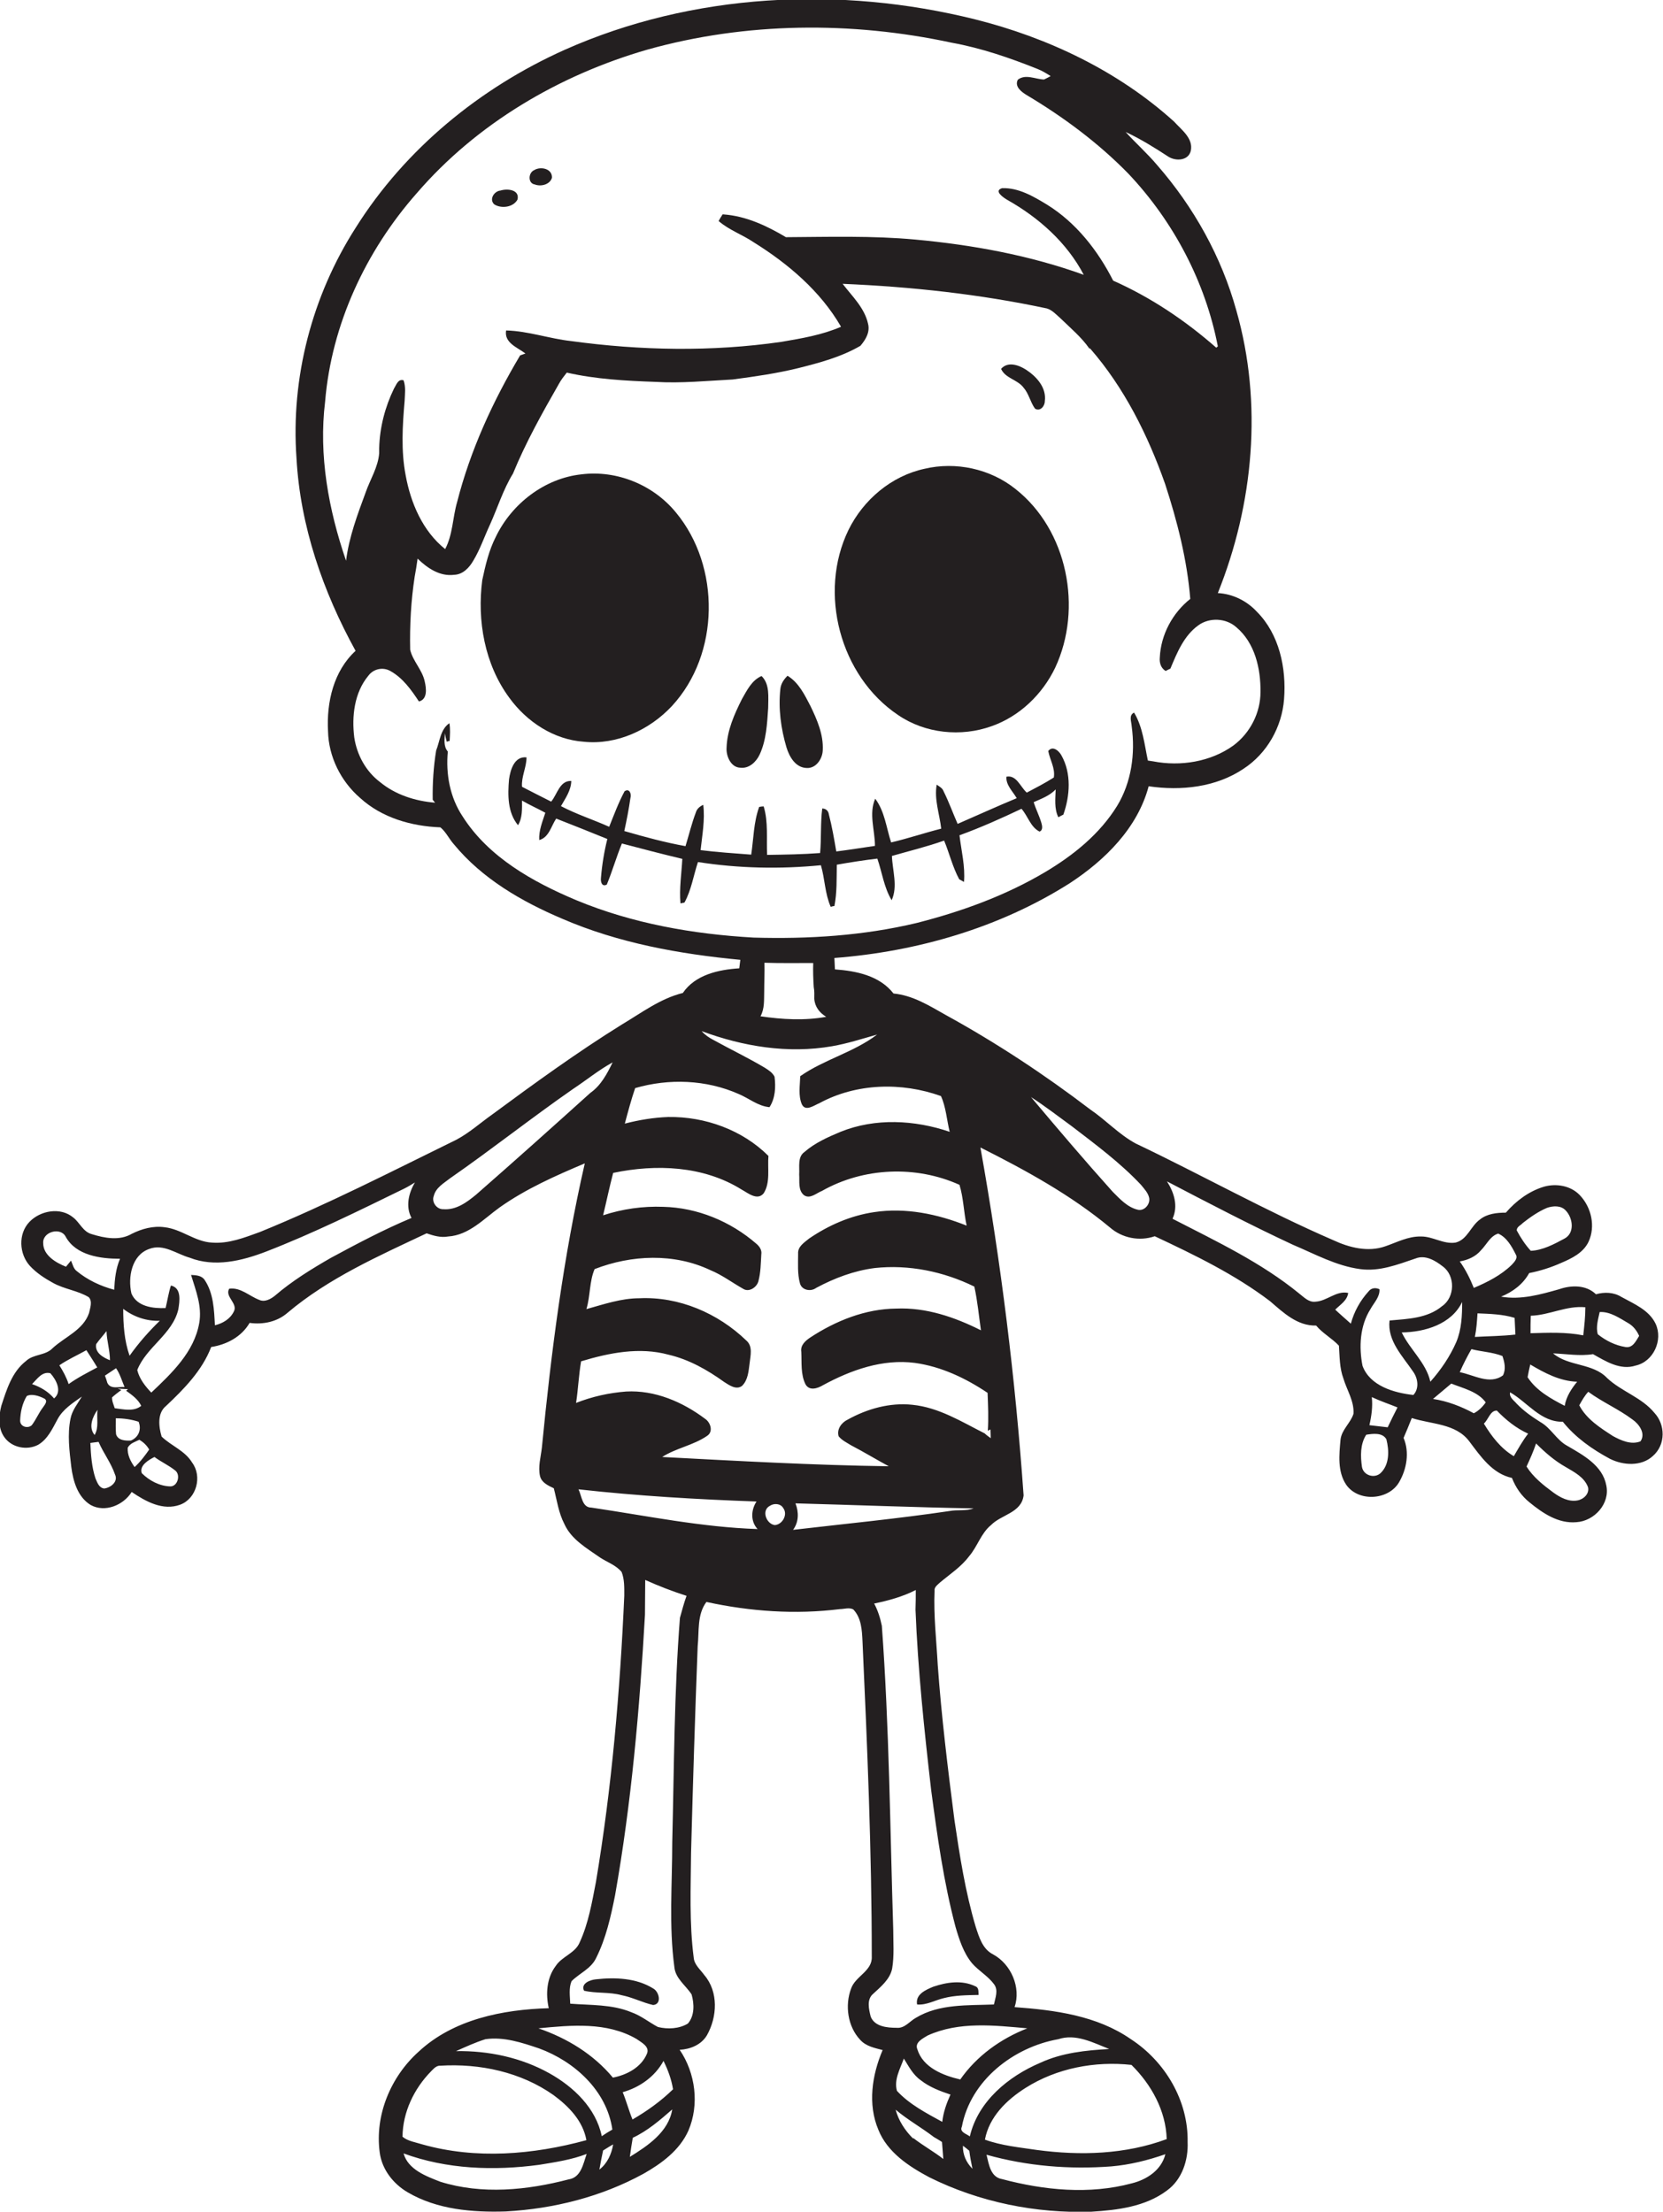<?xml version="1.0" encoding="utf-8"?>
<!-- Generator: Adobe Illustrator 19.2.0, SVG Export Plug-In . SVG Version: 6.00 Build 0)  -->
<svg version="1.1" id="Layer_1" xmlns="http://www.w3.org/2000/svg" xmlns:xlink="http://www.w3.org/1999/xlink" x="0px" y="0px"
	 viewBox="0 0 627.6 834.6" enable-background="new 0 0 627.6 834.6" xml:space="preserve">
<g>
	<path fill="#231F20" d="M624.4,533.2c-4.8-5.9-12.5-8.1-17.9-13.2c-5.4-5.7-14.5-4.3-20.4-9.3c5,0.2,10.1,1.1,15.1,0.3
		c4.8,2.7,10.3,6.2,16.1,4.3c6.7-1.5,10.4-9.6,7.5-15.8c-2.5-5.2-8.2-7.5-12.9-10.1c-2.9-1.8-6.4-1.9-9.6-1
		c-3.7-3.6-9.3-3.5-13.9-1.9c-7.1,2-14.4,4.1-21.9,2.8c4.4-1.8,8.3-4.7,10.6-8.9c4.1-0.8,8.2-2.1,12-3.8c4-1.7,8.4-3.8,10.4-8
		c2.7-5.8,1.1-13-3.3-17.6c-3.4-3.6-8.9-4.5-13.5-3.2c-5.7,1.7-10.6,5.4-14.4,9.8c-3.4,0-7.1,0.4-9.8,2.6c-3.5,2.5-4.7,7.6-9.2,8.7
		c-4.6,0.7-8.6-2.4-13.1-2.3c-4.8-0.1-9,2.2-13.4,3.7c-6.5,2.3-13.6,0.5-19.6-2.3c-25.4-11-49.6-24.6-74.6-36.5
		c-6.3-3.4-11.2-8.8-17.1-12.8c-17.3-13.2-35.5-25.2-54.6-35.7c-6.2-3.5-12.4-7.4-19.7-8.1c-5.3-6.8-14.1-8.5-22.1-9.1
		c-0.1-1.4-0.1-2.9-0.2-4.3c31.2-2.4,62.3-11.4,88.8-28.2c13.3-8.7,25.6-20.8,29.8-36.6c12.2,1.8,25.4,0.4,35.8-6.6
		c8.9-5.8,14.5-15.8,15.3-26.3c0.9-11.7-1.8-24.5-10.3-33c-3.8-4.1-9.1-6.7-14.7-7c13.5-33.6,17-71.6,7-106.6
		c-5.6-20.3-16.1-39.1-29.9-54.9c-3.7-4.4-8.1-8.3-11.9-12.5c5.6,2.6,10.9,5.9,16.1,9.3c2.8,1.8,7.6,1.6,8.5-2.2
		c1-4.7-3.5-7.9-6.3-11c-21.1-19.1-47.6-31.7-75.1-38.6c-51-12.7-106.6-10-154.9,11.5c-31.9,14.3-60.2,37.4-78.9,67.2
		c-16.4,25.6-24.5,56.5-22.3,86.9c1.4,25.6,10,50.4,22.3,72.7c-8.3,7.6-11,19.4-10.4,30.3c0.2,9.6,4.8,18.9,12.1,25.2
		c8.2,7.5,19.4,10.7,30.3,11.1c2.1,1.7,3.3,4.4,5.1,6.4c10.7,13,25.6,21.6,40.9,28.1c21.3,9.2,44.2,13.3,67.2,15.5
		c-0.1,1-0.3,2.1-0.4,3.2c-7.8,0.5-16.6,2.4-21.3,9.3c-8.5,2.1-15.6,7.5-23,11.9c-16.9,10.5-33,22.2-49,34
		c-4.5,3.2-8.6,6.9-13.5,9.5c-24.5,12-48.8,24.5-74.1,34.8c-5.8,2.1-11.8,4.5-18.1,4c-6.4-0.3-11.5-5.1-17.9-5.8
		c-4.3-0.6-8.6,0.6-12.4,2.5c-4.6,2.7-10.3,1.6-15.1,0.1c-3.3-0.9-4.5-4.4-7-6.3c-4.8-4-12.4-2.6-16.5,1.7
		c-4.3,4.5-3.9,12.1,0.2,16.6c2.5,2.7,5.6,4.7,8.7,6.4c4.3,2.4,9.4,2.9,13.5,5.4c1.5,1.6,0.5,4.1,0.1,6c-2.2,6.4-9,8.9-13.7,13.2
		c-2.7,2.9-7.3,2.2-10.1,4.9c-5.3,4.1-7.3,10.8-9.3,16.9c-1,3.9-1.3,8.5,1.2,11.9c2.8,3.9,8.5,5,12.7,2.8c3.6-2.1,5.4-6.1,7.3-9.6
		c2-3.8,5.8-6.2,9.2-8.6c-1.6,2.7-3.7,5.2-4.3,8.4c-1.2,6-0.4,12.1,0.3,18.1c0.7,5.4,2.4,11.4,7.3,14.4c5.4,3,12.4,0.1,15.5-4.9
		c5.3,3.6,11.8,7.2,18.3,4.8c6.2-2.3,8.4-10.7,4.5-15.9c-2.7-4.5-7.9-6.3-11.5-9.8c-1.1-3.7-1.7-8.8,1.6-11.5
		c6.8-6.4,13.7-13.4,17.1-22.3c5.9-0.9,11.5-3.9,14.5-9.1c5.1,0.7,10.4-0.4,14.3-3.8c15.5-13.1,34.3-21.4,52.5-30
		c2.6,0.9,5.3,1.7,8.1,1.2c7.9-0.5,13.5-6.7,19.5-11c9.9-7,21-11.9,32.1-16.6c-8.1,35.3-12.7,71.3-16.2,107.3
		c-0.4,3.5-1.5,7.2-0.7,10.7c0.6,2.5,3.1,3.6,5.2,4.6c1.2,4.6,1.8,9.3,4,13.5c2.6,5.8,8.4,9.1,13.4,12.6c2.7,1.8,6.1,2.9,8.2,5.5
		c1.1,2.8,1,5.9,1,8.9c-1.6,36.2-4.7,72.3-10.7,108.1c-1.5,7.7-2.8,15.5-6.1,22.7c-1.7,4.2-6.7,5.3-9.1,9
		c-3.4,4.5-3.8,10.6-2.6,15.9c-17.4,0.5-36,4.2-49.1,16.4c-10.5,9.4-16.6,23.9-14.7,38c0.8,6.4,5.1,11.9,10.6,15.1
		c11.1,6.5,24.4,7.6,37,7.2c18-1,36-5.5,51.9-14.2c6.9-3.9,13.7-8.9,17-16.3c4.2-9.8,2.7-21.7-3.3-30.5c4-0.2,8.2-1.9,10.3-5.5
		c3.9-6.9,4.4-16.4-1-22.7c-1.5-2.1-3.8-3.9-4-6.6c-1.7-13.1-1.1-26.3-1-39.5c0.7-26,1.5-52,2.5-78c0.6-5.6-0.3-11.9,3.3-16.7
		c16.5,3.6,33.6,4.8,50.4,2.7c1.6,0,3.4-0.7,5,0.1c3.1,3.2,3.3,7.9,3.5,12c1.8,39.6,3.5,79.3,3.5,119c0.3,5.5-6.2,7.4-7.8,12.1
		c-2.4,6.3-1.3,14.3,3.4,19.3c2.2,2.5,5.5,3.1,8.5,3.9c-4,9.4-5.7,20.4-1.6,30.1c3.4,8.5,11.5,13.8,19.2,17.9
		c18.9,9.4,40.2,13.7,61.2,13c9.8-0.6,20.4-1.9,28.5-8c5.7-4.1,8.1-11.5,7.8-18.3c0.3-15.6-8.5-30.4-21.4-38.8
		c-12.8-8.9-28.7-11-43.9-12.1c2.5-7.4-1.3-16.2-8.1-19.9c-4-2-5.3-6.5-6.6-10.5c-3.9-13.1-6-26.7-8-40.2c-2.5-19.5-4.9-39-6.3-58.5
		c-0.5-9.3-1.6-18.7-1.2-28c-0.2-1.4,1.1-2.2,2-3.1c3.8-3.2,8-5.9,11-9.9c3.2-3.7,4.5-8.7,8.3-11.8c3.9-4,11.5-4.6,12.3-11.2
		c-3.1-44-8.5-87.8-16.3-131.3c17.1,8.6,34.1,17.9,48.9,30.2c4.6,4,11.1,5.3,16.9,3.3c15.1,7.1,30.2,14.4,43.5,24.5
		c5,4.3,10.3,9.4,17.4,9.2c2.5,3,6,4.8,8.6,7.6c0.3,4.1,0.2,8.4,1.7,12.4c1.3,4.4,4.1,8.5,3.8,13.3c-1.1,3.5-4.5,6-4.9,9.8
		c-0.5,5.6-1.2,11.9,2.1,16.9c4.5,6.6,15.8,6,19.9-0.7c3-5,4.1-11.5,1.8-16.9c1.1-2.5,2.1-5,3.1-7.5c7.4,2.4,16.6,2,21.7,8.8
		c4.3,5.7,8.7,12.2,16.1,13.8c1.4,3.6,3.6,6.8,6.6,9.2c5,4.1,10.9,8.1,17.7,7.5c6.8-0.4,12.8-7,11.3-13.9
		c-1.4-7.5-8.7-11.4-14.7-14.9c-4.1-2.2-6.1-6.7-10.2-9c-3.2-2-6.3-4.2-8.9-6.9c-1.1-1.3-2.9-2.4-2.5-4.3
		c6.5,3.7,11.6,11.3,19.9,11.1c4.8,6,11.1,10.4,17.8,14c5,2.5,11.8,2.9,16.1-1C628.8,545.1,628.4,537.5,624.4,533.2z M603.7,495.1
		c4-0.2,7.5,2.3,10.8,4.2c1.9,1.1,3.2,2.8,4.1,4.8c-1.2,1.9-2.4,4.7-5.2,4.2c-3.8-0.6-7.4-2.4-10.4-4.8
		C602.2,500.8,603.1,497.9,603.7,495.1z M16.2,531.1c-1.6,2.1-2.6,4.6-4.2,6.7c-1.5,1.4-4.4,0.6-4.4-1.7c0.1-3.2,0.8-6.5,2.5-9.3
		c1.9-1,4.8,0,6.7,1C18.2,528.7,16.8,530.2,16.2,531.1z M20.4,527.7c-2.2-2.6-5.1-4.3-8.3-5.4c1.9-1.9,3.8-4.9,6.9-4.1
		C21.2,520.6,23.6,525.1,20.4,527.7z M35.7,541.5c-2.4-2.9-0.8-6.8,1.1-9.5C36.4,535.2,37.4,538.7,35.7,541.5z M43.8,516.3
		c1.5,2.2,2.2,4.7,3.2,7.1c-2.2-0.2-5.3,1-6.5-1.6c-0.2-0.7-0.6-2-0.9-2.7C41,518.2,42.4,517.2,43.8,516.3z M36.3,507.2
		c1.2-1.7,2.6-3.2,3.9-4.9c0.1,3.7,1.3,7.3,1.3,11C39,512.3,35.7,510.5,36.3,507.2z M42.3,527.3c1.1-1,2.3-1.9,3.5-2.8l-1.4-0.5
		c1.3,0.1,2.6,0.1,3.9,0.2l-0.7,0.6c2.2,1.6,4.5,3.2,5.7,5.7c-2.8,2.3-6.7,1.3-10,0.9C42.9,530.1,42.2,528.7,42.3,527.3z
		 M48.9,511.6c-2-5.7-2.4-11.8-2.4-17.7c3.9,3,8.8,4.7,13.8,4.5C56.1,502.5,52.3,506.8,48.9,511.6z M28.9,479.6
		c-1.2-0.9-1.5-2.6-2.1-3.9c-0.6,0.8-1.3,1.5-1.9,2.3c-3.8-1.5-8.6-4.3-8.6-8.9c-0.3-4.3,6.6-6.2,8.5-2.4c3.9,7.1,13.2,8.3,20.5,8.3
		c-1.6,3.7-2,7.7-2.2,11.7C37.9,485.3,33,483,28.9,479.6z M25.9,522.3c-0.8-2.5-2.1-4.9-3.5-7.1c3.2-2.2,6.8-3.8,10.2-5.7
		c1.4,2.2,2.8,4.3,4.1,6.5C33,518,29.2,519.9,25.9,522.3z M39.3,561.7c-2-0.3-2.6-2.3-3.3-3.9c-1.4-4.3-1.7-8.8-1.9-13.3
		c1-0.1,2-0.3,3.1-0.4c1.8,4.2,4.7,7.9,6.2,12.3C44.7,559.1,41.8,561.4,39.3,561.7z M43.8,541.2c-0.2-2-0.1-4-0.1-6
		c2.9,0,5.8,0.4,8.6,1.3c1.2,2.9,0,5.9-2.9,7.1C47.4,543.7,44.5,543.6,43.8,541.2z M50.8,553.6c-1.5-2.1-2.8-4.6-2.6-7.3
		c0.9-1.7,2.8-2.2,4.4-3c1.5,0.9,2.8,2.1,3.7,3.7C54.7,549.3,53,551.6,50.8,553.6z M66,554.8c2.3,1.6,1.1,6.1-1.7,6.1
		c-4.1-0.1-8-2.2-10.8-5c-1-2.9,2.6-5,4.8-6.1C60.7,551.6,63.6,552.9,66,554.8z M155.3,459.6c-10.5,4.4-20.5,9.7-30.5,15.1
		c-7.3,4.2-14.6,8.7-21,14.2c-1.6,1.3-3.9,2.6-6,1.6c-3.7-1.4-7-4.8-11.3-4.2c-1.8,3,3.5,5.6,1.7,8.7c-1.4,2.8-4.2,4.4-7.1,5.1
		c-0.3-5.8-0.5-12-3.8-17c-1.1-1.8-3.3-1.9-5.2-2c1.8,5.9,4.2,11.8,3.1,18.1c-1.9,11-10.4,19-18.1,26.3c-2.3-2.4-4.5-5.2-5.3-8.5
		c3.4-8.7,13.3-13.5,15.5-22.9c0.5-3.1,1.3-8.1-2.8-9c-0.9,2.8-1.3,5.6-2,8.5c-4.7,0.2-10.8-0.5-12.9-5.5
		c-1.4-6.1,0.1-14.5,6.7-16.8c5.4-2.1,10.3,1.9,15.3,3.3c9.4,3.7,19.7,1.2,28.8-2.3c17.8-6.9,35-15.4,52.2-23.8
		c1.4-0.7,2.7-1.5,4-2.3C154.2,450.2,153,455.3,155.3,459.6z M130.6,211.6c-6.6-19.2-10.4-39.8-7.9-60.1c2.4-29,15.3-56.7,34.5-78.5
		c22.7-26.4,53.9-44.7,87.2-54.3c37.2-10.4,77-10.7,114.7-2.6c11.1,2,21.9,5.7,32.4,9.9c1.8,0.7,3.4,1.7,5,2.7
		c-0.8,0.5-1.7,0.9-2.5,1.3c-3.3-0.1-7-2.2-9.9,0.1c-1.3,2.6,1.4,4.6,3.4,5.8c13.9,8.3,27.1,18.1,38.4,29.7c17,18,29,40.8,33.7,65.1
		l-0.6,0.5c-11.6-10.2-24.7-19-38.9-25.3c-5.8-11.4-14-21.9-25-28.7c-5.1-3.1-10.7-6.4-16.9-6.2c-3.3,1,0.4,3.5,1.9,4.4
		c11.9,6.7,22.5,16.1,28.9,28.3c-20.5-7.4-42-11.3-63.6-13.3c-16.2-1.5-32.5-1-48.8-0.9c-7.2-4.3-15.1-8-23.6-8.6l-0.3,0
		c-0.4,0.6-1.2,1.9-1.5,2.5c3.9,3.4,8.9,5.1,13.2,8c13,8.1,25.2,18.4,33,31.9c-7.1,3.1-14.9,4.4-22.5,5.7
		c-26.3,3.8-53.1,3.3-79.4-0.3c-8.2-0.9-16.2-3.8-24.5-4c-0.8,4.7,4.3,6.4,7.3,8.7c-0.5,0.2-1.5,0.5-2,0.7
		c-10.3,17.3-18.8,35.8-23.8,55.4c-1.7,5.9-1.6,12.2-4.5,17.7c-8.5-6.8-13-17.4-14.9-27.8c-1.8-9.3-1.2-18.8-0.4-28.1
		c0.1-2.6,0.5-5.3-0.4-7.8c-2.1-0.6-2.7,1.7-3.6,3.1c-3.4,7-5.4,14.7-5.6,22.5c0,0.6,0,1.3,0,1.9c-0.4,5.3-3.4,9.9-5.1,14.8
		C134.9,194.2,131.7,202.7,130.6,211.6z M217.5,339.7c-16.4-6.9-33.1-16.2-42.9-31.6c-4.8-7.2-6.4-16-5.6-24.5
		c-1.7-2-1.2-4.6-1.1-6.9c0.2,1.1,0.4,2.1,0.7,3.2c0.3-0.1,0.8-0.3,1.1-0.3c0.1-2.2,0.3-4.5-0.1-6.7c-3.4,2.3-3.6,6.8-5,10.3
		c-1,6.1-1.4,12.4-1.3,18.6l0.9,1.1c-7.5-0.6-15-3-20.8-7.8c-5.3-4-8.7-10.2-9.7-16.8c-1-8,0-16.9,5.3-23.3c1.9-2.6,5.5-3.4,8.3-1.8
		c4.7,2.6,7.9,7.1,10.8,11.5c3.3-0.8,2.8-4.9,2.2-7.5c-0.9-4.4-4.5-7.7-5.5-12c-0.2-9.2,0.3-18.5,1.7-27.6c0.4-2.2,0.8-4.5,1.1-6.8
		c3.7,3.6,8.4,6.8,13.8,6.1c3.3-0.1,5.7-2.7,7.2-5.3c2.6-4.3,4.2-9.1,6.3-13.6c2.9-6.4,5-13.3,8.7-19.3c4.8-11.7,11-22.8,17.3-33.8
		c0.8-1.5,1.9-2.9,3-4.3c10.9,2.5,22.2,3.1,33.4,3.5c9.8,0.6,19.5-0.4,29.2-0.9c8.3-1.1,16.7-2.3,24.8-4.3c8-2,16.2-4.2,23.4-8.4
		c2-2.3,3.7-5.2,2.9-8.3c-1.3-6-6-10.4-9.6-15.1c25.9,1.1,51.8,3.9,77.1,9.3c2,0.6,3.5,2.3,5.1,3.7c3.8,3.7,7.9,7.1,10.9,11.4l0.3,0
		c12.9,14.8,21.8,32.7,28.3,51.1c4.6,14.1,8.3,28.6,9.5,43.4c-6.7,5.3-11.1,13.5-11.5,22.1c-0.2,2,0.4,4,2.2,5.1
		c0.4-0.2,1.3-0.7,1.8-0.9c2.5-6,5.1-12.4,10.5-16.3c4.2-3.1,10.5-2.8,14.4,0.7c7,5.9,9.2,15.6,9.1,24.4c0,7.9-3.9,15.5-10.2,20.2
		c-8.6,6.2-20,8-30.3,6c-0.5-0.1-1.5-0.2-2-0.3c-1.3-6.1-1.9-12.6-5.2-18.1c-2.1,1-1,3.4-0.9,5.2c1.4,10.3-0.1,21.1-5.5,30
		c-6.6,10.7-16.6,18.7-27.2,25c-15,8.9-31.6,14.9-48.5,19.2c-20.1,4.8-40.9,6.1-61.5,5.5C261.5,352.5,238.7,348.5,217.5,339.7z
		 M288.5,363.3c6.1,0.2,12.3,0.1,18.4,0.1c-0.1,3,0,6.1,0.2,9.1c0.3,1.5,0.2,2.9,0.2,4.4c0.2,3,2,5.3,4.5,6.8
		c-8.2,1.5-16.6,1-24.8-0.2c1.6-2.9,1.3-6.2,1.4-9.3C288.4,370.6,288.6,367,288.5,363.3z M179.8,450.7c-3.5,2.9-7.6,6-12.5,5.6
		c-2.5,0.1-4.5-2.7-3.6-5c0.8-3.2,3.8-4.8,6.2-6.7c15.7-10.9,30.7-22.8,46.4-33.7c5-3.3,9.6-7.1,14.9-10c-2.1,4.3-4.4,8.7-8.4,11.5
		C208.5,425.3,194.2,438.1,179.8,450.7z M240.2,769.4c1.8,1.3,5.2,2.9,3.9,5.7c-2.2,5.1-7.6,7.9-12.8,8.9
		c-7.3-8.8-17.3-14.9-28.1-18.6C215.6,764.2,229,762.9,240.2,769.4z M183.2,769.5c6.9-1,13.8,1.3,20.3,3.5
		c13.3,4.9,25.5,15.9,27.6,30.6c-1.4,0.8-2.7,1.6-4,2.5c-2.2-10.6-10.6-18.6-19.7-23.7c-10.7-6-23.1-8.6-35.3-8.4
		C175.7,772.4,179.4,770.7,183.2,769.5z M162.7,781.6c1-1,2-2.2,3.5-2.1c14.9-0.9,30.4,2.4,42.7,11.1c5.7,4.2,11.1,9.7,12.4,17
		c-20.1,5.5-41.7,7.3-61.9,1.6c-2.5-0.8-5.5-1.2-7.5-2.9C152,797,156.3,788.1,162.7,781.6z M214.6,822.4
		c-15.7,4.1-32.7,5.8-48.4,0.9c-5.4-2.1-12.2-4.6-13.9-10.7c16.3,6,34.1,6.6,51.2,4.3c6.1-1,12.2-1.9,17.9-4.1
		C220.1,816.5,219.3,821.7,214.6,822.4z M226.2,818.7c0.4-2.4,0.9-4.8,1.4-7.2c1.3-0.8,2.5-1.6,3.8-2.3
		C230.8,812.8,229.2,816.4,226.2,818.7z M237.7,813.9c0.3-2.4,0.7-4.8,1.1-7.2c5.6-2.6,10.3-6.7,14.9-10.7
		C252.3,804.5,244.5,809.7,237.7,813.9z M238.7,799.8c-1.4-3.4-2.3-6.9-3.7-10.3c6.4-1.8,12.2-5.9,15.4-11.8c1.7,3.4,3,7,3.6,10.7
		C249.4,792.9,244.2,796.6,238.7,799.8z M261,752.6c1,3.5,1.2,8-1.4,11c-3.3,2-7.6,2.2-11.3,1.3c-3.4-1.8-6.4-4.3-10.1-5.6
		c-7.3-3-15.3-2.6-23-3.2c-0.1-2.8-0.6-5.9,0.5-8.5c3-3,7.4-4.7,9.3-8.8c3.7-7.4,5.5-15.5,7.1-23.5c6.2-35,9.3-70.5,11.3-105.9
		c0-4.4,0.1-8.8,0.1-13.2c5.1,2.3,10.3,4.3,15.6,6c-1,2.7-1.7,5.5-2.5,8.3c-2.2,28.2-2.2,56.5-2.9,84.7c0,15.7-1.3,31.5,0.8,47.1
		C254.9,746.6,258.8,749.2,261,752.6z M223.2,568.9c-3.6,0-3.6-4.4-4.9-6.9c22.3,2.5,44.8,3.8,67.2,4.6c-2.1,3.2-2.3,7.5,0.4,10.4
		C264.8,576.3,244.1,572,223.2,568.9z M292.4,575.5c-3.2-0.4-5.2-5.6-1.8-7.3c1.5-1,4-0.9,5,0.9
		C297.4,571.5,295.3,575.3,292.4,575.5z M344.8,806.9h-0.3c-3-3-5.4-6.7-6.5-10.8c4.5,3.8,9.7,6.7,14.4,10.3c1,0.6,2.1,1.2,3.1,1.9
		c0.2,2.1,0.3,4.3,0.5,6.4C352.4,811.9,348.4,809.7,344.8,806.9z M355.6,800.7c-6-3.3-12.4-6.6-17.1-11.7c-1.2-4.2,1.2-8.3,2.6-12.2
		c1.8,2.9,3.5,6.2,6.4,8.2c3.3,2.6,7.3,4.1,11.2,5.4C357.2,793.7,356,797.1,355.6,800.7z M363.4,809.7c0.8,0.6,1.6,1.2,2.4,1.9
		c0.3,2.3,0.7,4.5,1.2,6.8C364.6,816,363.3,813,363.4,809.7z M427.1,823.9c-16,4.3-33.1,2.6-48.9-1.6c-4.4-0.7-5-5.6-5.9-9.2
		c15.3,4.3,31.3,5.6,47.1,4.4c7-0.6,13.8-2.3,20.4-4.6C438.3,818.9,432.8,822.5,427.1,823.9z M427,779.2c7.5,7.4,13,17.3,13.3,28
		c-15.6,5.8-32.6,6.3-49,4.1c-6.6-1-13.3-1.6-19.6-3.9c1.6-8.6,8.2-15,15.3-19.5C398.8,780.4,413.3,777.7,427,779.2z M418.6,773.2
		c-8.8,0.5-17.8,1.4-26,5.2c-12,5.1-23.5,14.5-26.6,27.8c-1.2-1-4-1.6-3-3.7c3.3-17.5,19.5-30,36.4-33
		C406,767.3,412.5,770.8,418.6,773.2z M387.7,765.4c-10,3.9-19.1,10.4-25.3,19.3c-6.5-1.5-14.1-4.5-16.2-11.4
		c-1.1-2.6,2.1-4.1,3.9-5.2C362,762.7,375.3,764.3,387.7,765.4z M360.6,727.1c1.4,4.8,3,9.8,6.2,13.7c2.5,2.9,6,4.8,8.3,7.9
		c1.8,2.3,0.5,5.2,0,7.7c-9.9,0.4-20.6-0.3-29.4,5c-2.4,1.3-4.3,4.1-7.3,3.8c-3.5,0-8.3-0.4-9.8-4.2c-0.7-2.8-1.6-6.5,0.9-8.6
		c2.9-2.7,6.4-5.5,7.2-9.6c0.8-4.8,0.4-9.8,0.4-14.6c-1.2-38.2-1.5-76.5-4.3-114.7c-0.6-2.9-1.5-5.8-2.9-8.4
		c5.4-1.1,10.8-2.6,15.7-5.1c0,2.5,0,4.9-0.1,7.4c0.9,22.7,3.3,45.4,5.9,68C353.7,692.7,356.1,710.1,360.6,727.1z M358.3,570.2
		c-19.6,2.9-39.3,4.8-59,7.1c2.2-3,2.2-6.7,0.9-10c22.4,0.6,44.8,1.5,67.2,1.9C364.6,570.3,361.3,569.6,358.3,570.2z M372.7,525.6
		c0.2,4.8,0.4,9.5,0.1,14.3l1-0.5c0,0.8,0.1,2.5,0.1,3.3c-0.6-0.4-1.8-1.3-2.3-1.8c-8.7-4.4-17.3-9.8-27.3-10.8
		c-8.5-0.9-17,1.5-24.4,5.6c-2.3,1.1-4.2,3.6-3.4,6.3c1.2,1.5,3.1,2.4,4.7,3.4c4.8,2.5,9.4,5.3,14.2,7.9c-28.5-0.4-57-2-85.5-3.5
		c5.3-3.4,11.8-4.4,17-8c2.4-1.6,1.2-5.1-0.8-6.4c-8.5-6.4-19-10.9-29.8-10.3c-6.5,0.5-12.8,1.9-18.9,4.3c0.8-5.2,1-10.5,1.9-15.7
		c10.6-3.2,22-5.5,33-2.5c7.7,1.8,14.6,5.7,21,10.3c1.9,1.2,4.5,3.1,6.7,1.5c2.3-2.2,2.5-5.6,2.9-8.6c0.3-2.9,1.3-6.4-1.3-8.6
		c-10.7-10.3-25.4-16.6-40.3-15.9c-6.9,0-13.5,2.3-20,4.1c1.5-4.9,1.1-10.5,3.1-15.1c13.9-5.4,30-6.1,43.7,0.4
		c4.4,1.8,8.2,4.7,12.3,7c2.2,1.5,5.2-0.5,5.8-2.8c0.9-3.3,0.9-6.8,1.1-10.1c0.3-1.7-0.7-3.1-1.9-4.1c-9.7-8.4-22.2-13.6-35.1-13.9
		c-7.7-0.3-15.4,0.8-22.7,3.2c1.3-5.3,2.4-10.7,3.8-16c16.2-3.4,34.1-2.7,48.5,6.3c2.4,1.3,5.9,4.3,8.3,1.4
		c2.6-4.1,1.4-9.4,1.8-14.1c-9.8-9.8-23.9-14.9-37.8-14.7c-5.5,0.2-11,1.1-16.4,2.5c1.2-4.5,2.4-9,3.9-13.4
		c12.7-3.7,26.8-3.2,39,2.2c3.9,1.6,7.3,4.6,11.7,5c2.2-3.4,2.4-7.6,1.9-11.5c-0.8-1.6-2.3-2.5-3.7-3.4c-6.4-3.8-13.1-7-19.6-10.6
		c-1.5-0.8-3-1.8-4.2-3.2c15.6,5.8,32.6,8.6,49.2,5.7c5.8-1,11.3-2.8,17-4.4c-8.8,6.7-20,9.4-29,15.7c-0.1,3.5-0.8,7.3,0.6,10.6
		c1.4,2.9,4.6,0.4,6.6-0.4c14-7.6,31.1-8,45.9-2.7c1.9,4.1,2.2,9.1,3.3,13.5c-13.2-4.5-28.1-5.3-41.2,0c-4.8,2-9.7,4.2-13.6,7.6
		c-2.7,1.9-1.8,5.6-2,8.5c0.2,2.6-0.5,5.9,1.8,7.8c2.3,1.6,4.7-0.8,6.8-1.6c15.7-8.9,35.5-9.7,51.9-2.3c1.5,4.9,1.6,10.3,2.7,15.4
		c-11-4.4-23.1-6.9-34.9-5.1c-8.9,1.3-17.3,5-24.6,10c-1.8,1.5-4.3,3-4.1,5.7c0,3.7-0.3,7.6,0.7,11.2c0.7,2.6,4.1,3.2,6.1,1.7
		c6.9-3.7,14.3-6.5,22.1-7.5c12.8-1.4,26,1.3,37.6,7c1.2,5.4,1.7,11,2.5,16.5c-9.9-5-20.8-8.7-32-8.2c-11.6,0.1-22.8,4.6-32.4,10.9
		c-1.8,1.2-3.8,2.9-3.4,5.4c0.2,4.1-0.3,8.5,1.6,12.3c1.5,2.6,4.6,1.5,6.6,0.3c10.5-5.7,22.5-10,34.7-8.4
		C355.3,515.7,364.5,520.1,372.7,525.6z M429.4,456.5c-3.9-0.9-6.8-4.1-9.5-6.8C409.4,438,399.2,426,389.1,414
		c5.3,3.4,10.3,7.3,15.4,11c9,6.9,18.3,13.8,26.1,22.1c1.2,1.5,2.7,3,3.1,5C434.1,454.5,431.8,457.1,429.4,456.5z M577.7,496.5
		c7-0.2,13.5-3.9,20.6-3.2c0,3.5-0.4,7.1-0.8,10.6c-6.6-1.3-13.3-1-19.9-0.8C577.6,500.9,577.6,498.7,577.7,496.5z M574.7,461.5
		c2.8-2.2,5.8-4.3,9.1-5.7c2.3-0.8,5.3-1,7.1,1c2.7,2.8,3.5,8.5-0.5,10.6c-3.9,2.1-8.2,4.4-12.7,4.6c-2.1-2.3-3.8-4.9-5.3-7.7
		C572.4,462.9,573.9,462.4,574.7,461.5z M558.9,471.8c2.1-2.1,3.5-5.4,6.5-6.3c3.2,1.4,5.1,4.8,6.6,7.8c1,1.5-0.6,3-1.5,4
		c-4,3.9-9.1,6.5-14.3,8.7c-1.4-3.5-3.1-6.9-5.3-10C553.9,475.5,556.9,474.2,558.9,471.8z M567,511.7c0.8,2.3,1.4,5,0.2,7.3
		c-5,3.7-11-0.2-16.3-1.2c1.3-3,2.8-5.9,4.4-8.7C559.1,510.1,563.2,510.2,567,511.7z M521,555.9c-2.3,2.1-6.4,0.9-7-2.3
		c-0.6-4.1-0.7-8.6,1.6-12.2c2.5-0.4,6.1-0.9,7.6,1.7C524.3,547.4,524.4,552.7,521,555.9z M523.7,538.6c-2.3-0.3-4.6-0.5-6.9-0.8
		c0.8-3.5,1.3-7.1,0.9-10.6c3.2,1.5,6.5,2.6,9.7,3.9C526.1,533.6,524.9,536.1,523.7,538.6z M533.4,526.4c-7.3-0.8-16.4-3.4-19.2-11
		c-1.4-7.1-1-15.1,3-21.4c1.3-2.4,3.6-4.6,3.4-7.5c-1.5-0.7-3.1-0.5-4.1,0.8c-3.2,3.5-5.5,7.7-6.7,12.2c-2-1.8-4-3.5-5.9-5.3
		c1.9-1.9,4.5-3.4,4.9-6.3c-4.5-1-8,3.1-12.4,3.3c-2.5,0.3-4.3-1.7-6-3c-14.4-11.8-31.4-19.8-47.9-28.3c2.2-4.8,0.6-9.9-2.1-14.1
		c15.7,8.2,31.4,16.4,47.5,23.9c8.3,3.5,16.4,8,25.4,9.2c7.3,1,14.1-1.7,20.9-4c3.7-1.5,7.5,0.8,10.3,3c4.8,3.5,4.6,11.7-0.3,15
		c-5.5,4.6-13,4.8-19.8,5.4c-0.9,7.6,4.9,13.4,8.9,19.3C535.1,520.1,535.7,523.9,533.4,526.4z M529,502.8
		c8.7-0.1,18.8-3.1,22.8-11.5c0,5.1-0.2,10.3-2.2,15.1c-2.4,5.5-5.8,10.5-9.8,15C538.2,514.2,532.1,509.3,529,502.8z M556.2,533.3
		c-4.8-2.6-10-4.6-15.4-5.4c2.3-1.9,4.6-3.9,6.9-5.8c4.5,1.8,10,3,13,7.1C559.5,530.9,558,532.4,556.2,533.3z M590.9,553.6
		c3.2,1.9,7,3.8,8.4,7.6c0.6,2.5-1.7,4.6-4,5c-3.3,0.6-6.5-1.1-9.1-3c-3.8-2.8-7.6-5.8-10.1-9.8c1.3-2.8,2.6-5.7,3.6-8.7
		C583.2,548.2,586.8,551.3,590.9,553.6z M576.7,541c-2.1,2.7-3.7,5.6-5.4,8.5c-4.9-2.9-8.4-7.5-11.3-12.3c1.7-1.5,2.4-5,4.9-4.9
		C568.3,535.8,572.1,538.9,576.7,541z M556.6,504.5c0.6-2.9,0.8-5.9,1-8.9c4.7,0.2,9.4,0.3,14,1.7c0.1,2.1,0.2,4.2,0.3,6.3
		C566.7,504.2,561.6,504.2,556.6,504.5z M590.5,530.5c-5.2-2.7-10.7-5.7-14-10.8c0.3-1.6,0.6-3.2,1-4.8c5.4,3.2,11.2,6.3,17.7,6.5
		C593,524.1,591.1,527,590.5,530.5z M619.1,543.9c-3.5,1.4-7.3-0.3-10.4-2c-4.8-3.1-10-6.4-12.7-11.6c1-1.8,2-3.6,3.4-5.1
		c5.3,3.9,11.4,6.5,16.6,10.4C618.5,537.3,621.2,540.9,619.1,543.9z"/>
	<path fill="#231F20" d="M201.8,69.6c2.3,0.9,5.7,0.1,6.5-2.5c0.2-3.5-4.3-4.4-6.7-2.9C199.3,65.2,199.2,69.2,201.8,69.6z"/>
	<path fill="#231F20" d="M195.3,75.3c0.9-3.8-3.9-4.2-6.4-3.4c-2.4,0.2-4.4,3.3-2.4,5.2C189.1,78.8,193.7,78.3,195.3,75.3z"/>
	<path fill="#231F20" d="M386.3,146.3c2,2.3,2.5,5.4,4.3,7.9c1.9,1.2,3.7-0.9,3.7-2.8c0.7-5.1-3.1-9.3-7.1-11.9
		c-2.8-1.8-6.9-3.2-9.4-0.3C379.4,142.8,384,143.2,386.3,146.3z"/>
	<path fill="#231F20" d="M338.9,269.8c10.2,7,23.8,8.4,35.4,4.2c10.5-3.7,19.1-12,23.9-22c10.5-22.4,4.7-52-15-67.5
		c-9.5-7.6-22.5-10.4-34.3-7.6c-12.5,2.7-23.1,11.7-28.7,23.1C308.7,223.7,317,255.1,338.9,269.8z"/>
	<path fill="#231F20" d="M220.3,279.9c12.5,1.3,24.9-4.5,33.3-13.5c18.1-19.6,18.4-52.6,1.5-73c-8.5-10.4-22.3-16.1-35.7-14.4
		c-13.9,1.5-26.3,11.1-32.3,23.6c-2.6,5.1-3.9,10.7-5.1,16.3c-2,15.3,0.9,31.8,10.2,44.4C198.8,272.4,209,279.1,220.3,279.9z"/>
	<path fill="#231F20" d="M279.4,289.7c3.3,0.4,6-2.2,7.3-5c2.5-5.4,2.8-11.6,3.2-17.5c0-4.1,0.7-9-2.5-12.1
		c-3.7,1.6-5.5,5.4-7.4,8.7c-2.9,5.8-5.6,11.8-5.8,18.4C274,285.3,275.8,289.6,279.4,289.7z"/>
	<path fill="#231F20" d="M304.3,289.8c3.6,0.3,6.1-3.4,6.2-6.7c0.3-5.9-2.1-11.4-4.6-16.6c-2.2-4.2-4.4-8.9-8.7-11.5
		c-1.4,1.4-2.5,3-2.7,5c-0.8,7.4,0.2,14.9,2.3,22C297.9,285.6,300.2,289.6,304.3,289.8z"/>
	<path fill="#231F20" d="M309.8,326.5c1.5,5.1,1.5,10.7,3.7,15.7c0.3-0.1,1-0.3,1.4-0.3c1-5.1,0.8-10.4,0.9-15.6
		c5.1-0.9,10.2-1.7,15.3-2.3c1.8,5.2,2.5,10.9,5.4,15.7c2.4-5.2,0.3-11.2,0.1-16.7c6.6-1.9,13.2-3.5,19.7-5.8c2,4.8,3.2,10,5.7,14.6
		c0.4,0.2,1.3,0.7,1.8,1c0.5-5.9-1-11.7-1.7-17.6c8-2.9,15.8-6.4,23.4-10c2.4,2.7,3.4,6.9,6.8,8.6c1.4-0.5,1-2.3,0.7-3.3
		c-0.8-2.7-2.1-5.2-2.9-7.8c2.9-1.3,6-2.4,8.3-4.8c-0.1,3.5-0.6,7.2,1,10.5c0.5-0.3,1.5-0.8,1.9-1c2.5-7.1,3.1-15.5-0.7-22.3
		c-0.9-1.7-3.3-3.9-5-1.7c0.6,3.3,2.7,6.5,2.1,10c-3.3,2.1-6.8,3.9-10.2,5.7c-2.4-2.1-3.9-6.8-7.7-6c-0.2,3.2,2.4,5.5,3.9,8.1
		c-7.5,3.1-14.9,6.5-22.3,9.7c-1.8-4.1-3.3-8.3-5.3-12.3c-0.4-1.2-1.6-1.8-2.6-2.5c-1,5.6,1.1,11.1,1.7,16.6
		c-6.3,1.6-12.5,3.7-18.9,5.2c-1.8-5.5-2.4-11.7-6-16.5c-2.5,5.6-0.1,11.9-0.1,17.8c-4.9,0.7-9.7,1.5-14.6,2.1
		c-0.8-4.7-1.6-9.4-2.8-14c-0.2-1.4-1.2-2.2-2.5-2.2c-0.7,5.6-0.3,11.2-0.8,16.8c-6.7,0.5-13.3,0.6-20,0.7
		c-0.3-6.1,0.5-12.4-1.3-18.3c-0.4,0-1.3,0.1-1.7,0.2c-2.1,5.8-2.1,12-3,18c-6.4-0.5-12.8-0.9-19.1-1.7c0.6-5.7,1.7-11.4,1-17.1
		c-1.3,0.6-2.4,1.5-2.8,2.9c-1.6,4.2-2.6,8.5-3.9,12.7c-7.8-1.4-15.5-3.5-23.1-5.7c0.9-4.1,1.7-8.2,2.3-12.4
		c0.5-1.5-0.3-3.9-2.2-2.6c-2.3,4.3-4,8.9-5.8,13.4c-6-2.7-12.3-4.7-18.2-7.8c1.7-3,3.8-5.9,3.9-9.5c-4.4-0.2-5.3,5.1-7.6,7.8
		c-3.7-1.9-7.4-3.7-11-5.6c-0.3-3.8,1.7-7.3,1.7-11.1c-4.6-0.5-6.1,4.7-6.6,8.3c-0.5,5.8-0.6,12.5,3.4,17.3c1.7-2.8,1.5-6.2,1.5-9.3
		c2.9,1.7,5.9,3,8.8,4.6c-1.1,3.4-2.5,6.7-2.3,10.3c3.7-1,4.5-5.3,6.4-8.1c6.4,2.5,12.9,5.1,19.3,7.7c-1.2,4.8-2,9.7-2.4,14.6
		c-0.2,1.5,0.3,3.6,2.2,2.6c2.1-5.1,3.6-10.4,5.7-15.5c7.6,2,15.2,4,22.8,5.8c-0.3,5.6-1.2,11.2-0.7,16.8l1.5-0.3
		c2.6-4.7,3.4-10.2,5.1-15.3C278.8,327.7,294.4,328,309.8,326.5z"/>
	<path fill="#231F20" d="M246.4,750.3c-6.3-3.9-14.3-4.2-21.5-3.4c-2.1,0.2-5.8,1.5-4.5,4.3c4.6,1.1,9.5,0.4,14.2,1.7
		c4.1,0.8,7.9,2.8,11.9,3.7C249.9,756.3,248.8,751.5,246.4,750.3z"/>
	<path fill="#231F20" d="M346.1,756.4c3.6,0.3,6.7-1.6,10.1-2.4c4.3-1.1,8.7-1.1,13.1-1.2c-0.1-1.3,0.2-2.8-1.3-3.3
		c-5-2.4-10.8-1.5-15.8,0.2C349.3,750.9,345.4,752.6,346.1,756.4z"/>
</g>
</svg>
